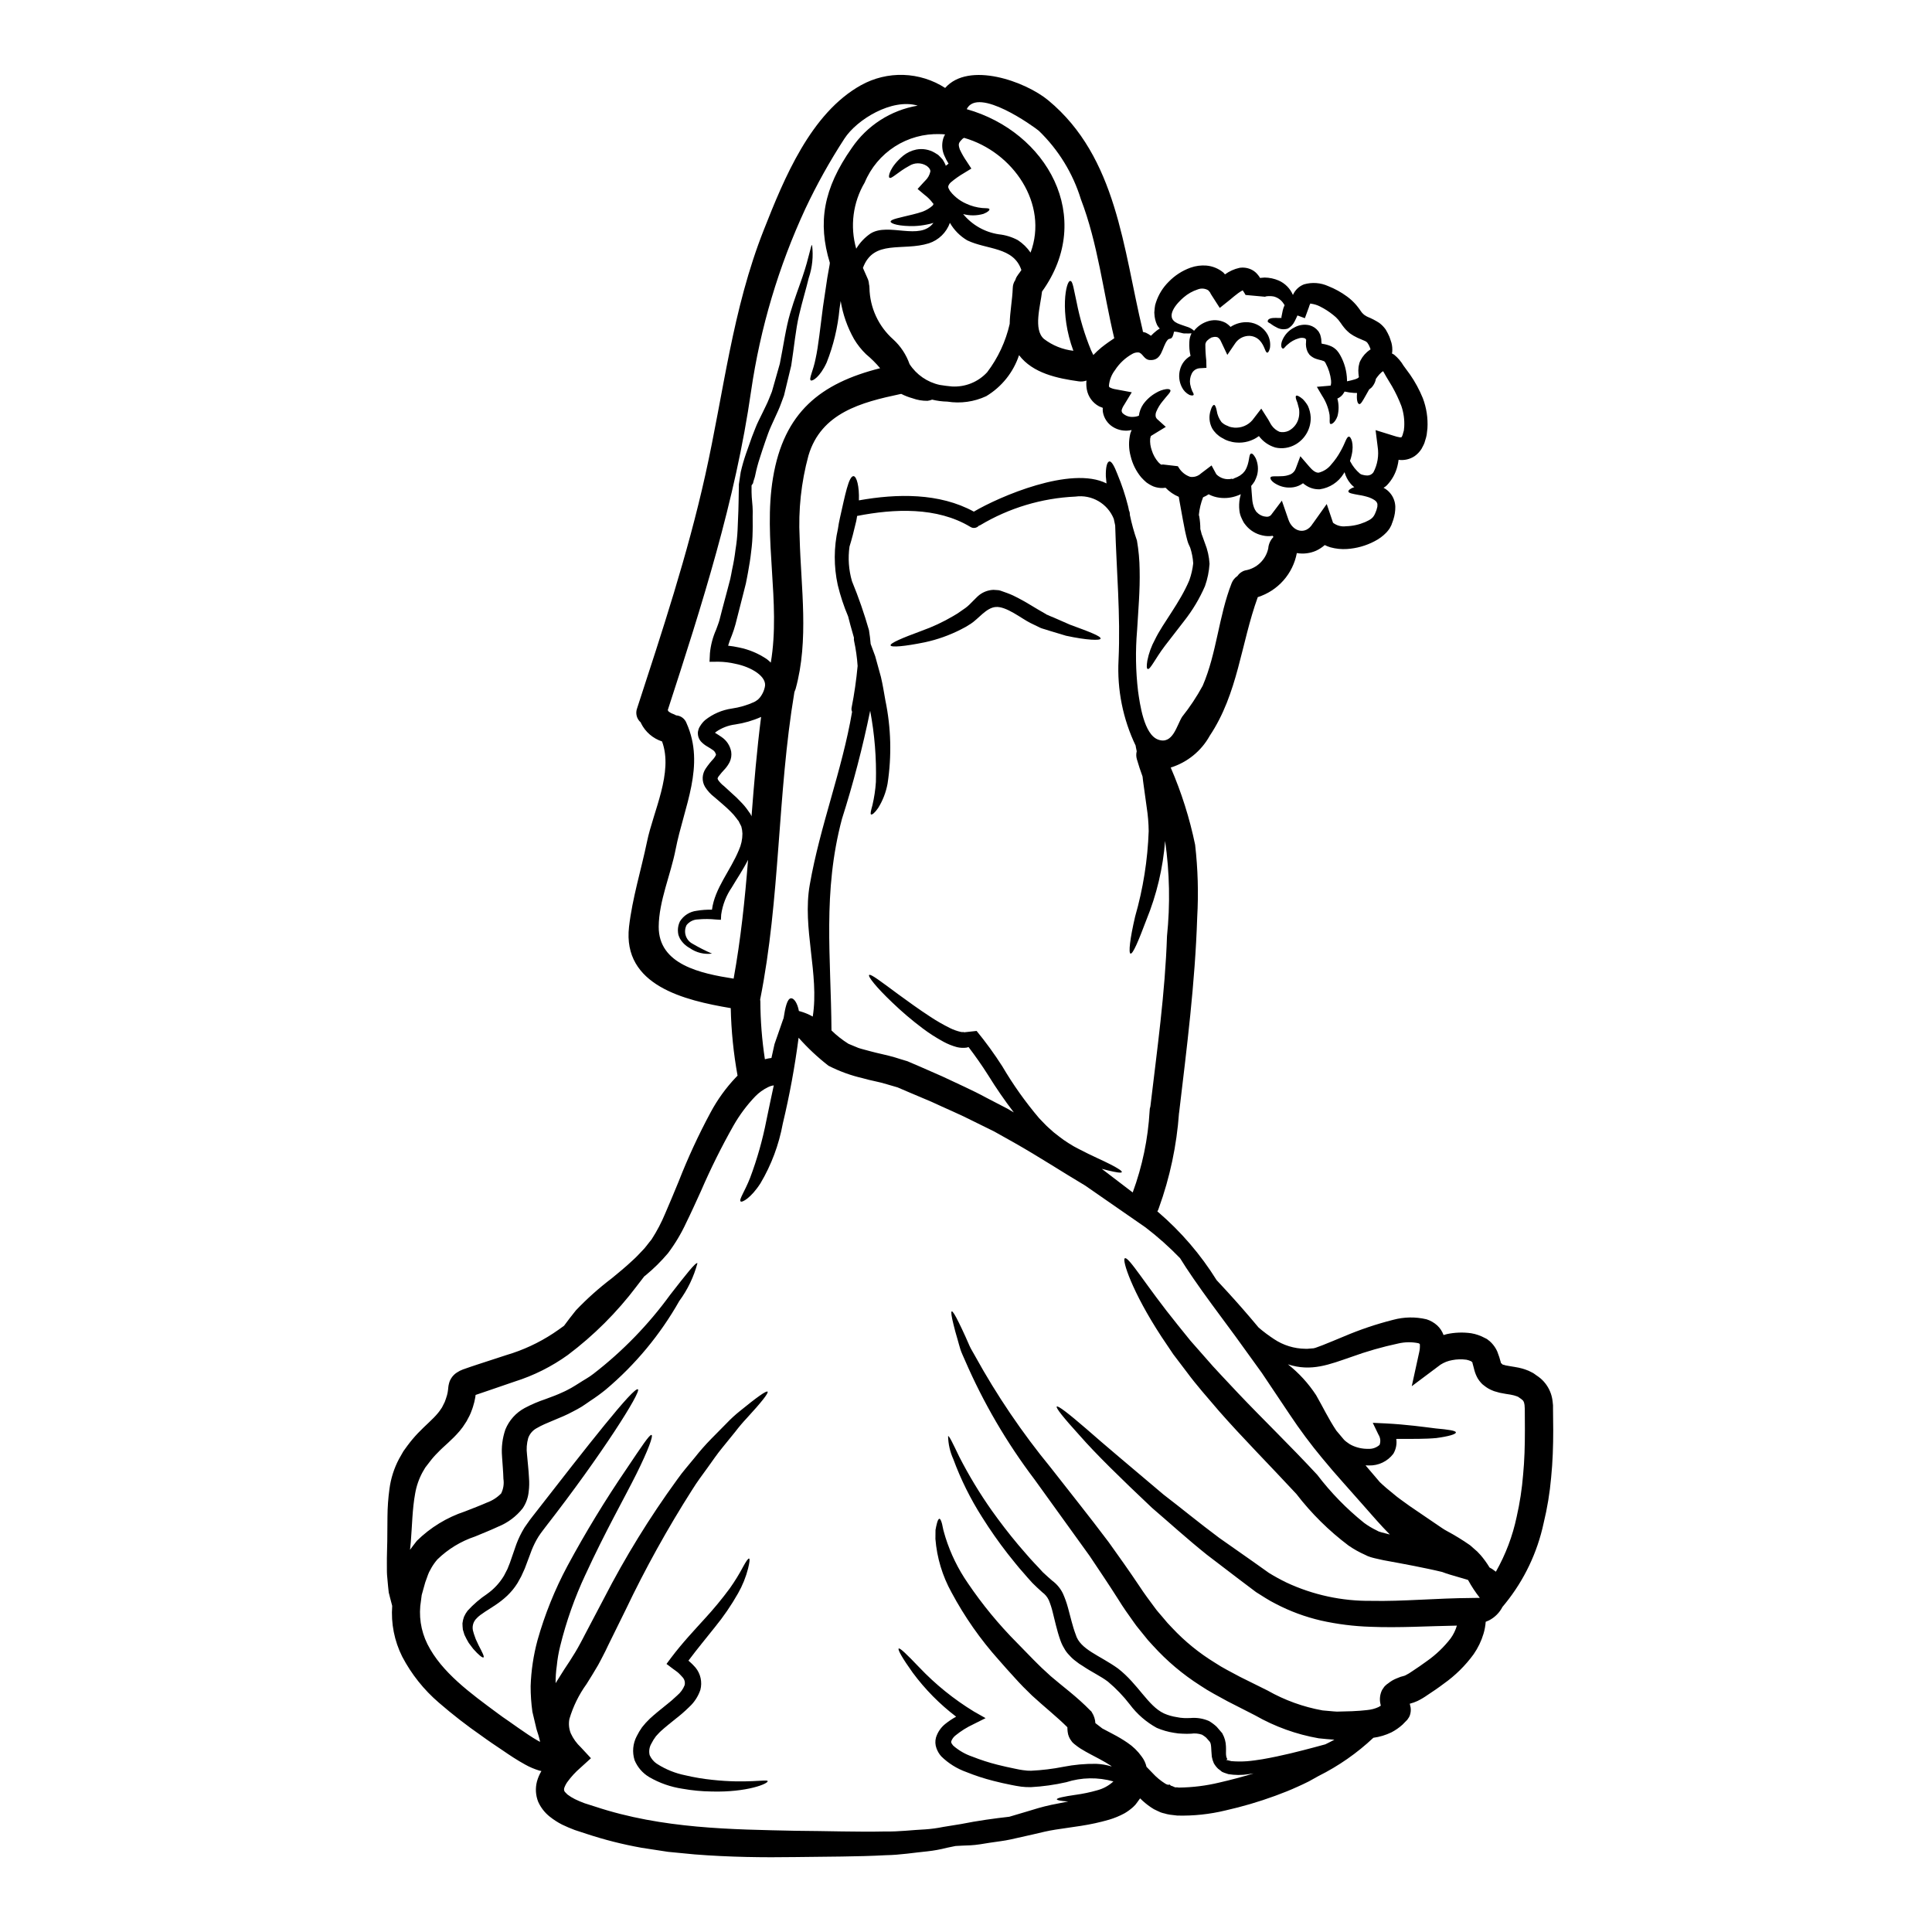 <?xml version="1.0" encoding="UTF-8"?>
<!-- Uploaded to: ICON Repo, www.iconrepo.com, Generator: ICON Repo Mixer Tools -->
<svg fill="#000000" width="800px" height="800px" version="1.1" viewBox="144 144 512 512" xmlns="http://www.w3.org/2000/svg">
 <g>
  <path d="m542.38 505.68v-0.027c0.059 0.031 0.121 0.047 0.188 0.051l0.418 0.133 1.152 0.207 1.414 0.234-0.004 0.004c1.227 0.184 2.426 0.516 3.566 0.996l1.047 0.523 0.262 0.156 0.266 0.18 0.289 0.211-0.004 0.004c0.438 0.281 0.859 0.586 1.258 0.914 1.262 1.074 2.215 2.469 2.758 4.035 0.242 0.695 0.398 1.418 0.473 2.148l0.102 0.969v0.816c0.027 1.938 0.027 3.879 0.055 5.84 0 4.035-0.133 8.355-0.551 12.469-0.355 4.078-1.023 8.125-1.992 12.102-1.668 7.801-5.148 15.098-10.164 21.301l-0.734 0.891v-0.004c-0.789 1.543-2.043 2.801-3.586 3.59-0.316 0.156-0.602 0.262-0.867 0.367-0.074 1.066-0.27 2.125-0.574 3.148-0.578 1.945-1.465 3.781-2.621 5.449-2.195 3.016-4.867 5.648-7.91 7.805-1.414 1.074-2.883 2.07-4.328 3.016h-0.004c-0.836 0.598-1.719 1.121-2.644 1.574l-0.973 0.395-0.68 0.207-0.395 0.129 0.051 0.184c0.078 0.27 0.141 0.539 0.184 0.812 0.098 0.707 0.027 1.426-0.211 2.098l-0.18 0.395v0.023l-0.551 0.816-0.051 0.023-1.152 1.18c-0.891 0.805-1.875 1.488-2.938 2.043-1.512 0.73-3.129 1.219-4.793 1.441-4.324 4.07-9.223 7.484-14.539 10.137-0.84 0.469-1.676 0.941-2.543 1.414-1.152 0.574-1.969 0.969-2.988 1.414-1.938 0.895-3.938 1.676-6 2.438l0.004-0.004c-4.285 1.57-8.668 2.856-13.121 3.856-4.176 1.012-8.465 1.469-12.762 1.359l-1.969-0.234c-0.504-0.078-1.004-0.191-1.492-0.344l-0.344-0.078-0.18-0.051h0.008l-0.316-0.105h-0.023l-0.133-0.051-0.918-0.418h0.004c-0.582-0.242-1.137-0.551-1.652-0.918-1.023-0.691-1.977-1.484-2.852-2.359-0.078 0.09-0.148 0.184-0.211 0.285l-0.703 0.969-0.184 0.234-0.102 0.129-0.027 0.055-0.656 0.656h-0.004c-0.688 0.613-1.434 1.16-2.227 1.625-1.309 0.711-2.688 1.281-4.113 1.703-2.434 0.699-4.91 1.242-7.414 1.625-2.301 0.34-4.531 0.68-6.731 0.996-1.023 0.18-2.07 0.34-2.91 0.551-1.047 0.262-2.094 0.496-3.117 0.73-2.016 0.445-3.984 0.891-5.84 1.312-1.859 0.422-3.824 0.602-5.606 0.891-1.777 0.289-3.488 0.602-5.117 0.68-1.418 0.051-2.699 0.105-3.957 0.184l-2.277 0.469c-1.695 0.438-3.422 0.754-5.16 0.945-3.543 0.344-7.258 0.969-11.02 1.023-7.652 0.418-15.562 0.367-24.008 0.496-8.445 0.129-17.371 0.027-26.672-0.707-2.332-0.207-4.688-0.445-7.047-0.68-2.363-0.367-4.746-0.734-7.152-1.098v-0.004c-4.875-0.875-9.68-2.09-14.383-3.641l-3.195-1.047c-1.098-0.422-2.199-0.867-3.324-1.418h-0.004c-1.176-0.602-2.293-1.32-3.324-2.148-1.297-1.035-2.328-2.363-3.016-3.879-0.691-1.723-0.809-3.621-0.336-5.418 0.27-0.969 0.664-1.895 1.18-2.754-0.195-0.031-0.387-0.074-0.574-0.133-1.305-0.395-2.559-0.93-3.75-1.598-2.148-1.18-4.035-2.438-5.902-3.723-0.945-0.625-1.863-1.254-2.801-1.887l-1.469-1.02-1.391-0.996c-3.906-2.711-7.668-5.633-11.262-8.746-4-3.422-7.305-7.574-9.746-12.234-2.078-4.16-2.996-8.805-2.648-13.441-0.18-0.758-0.395-1.52-0.602-2.301l-0.156-0.629-0.078-0.316-0.051-0.156-0.023-0.078-0.027-0.289-0.156-1.414c-0.078-0.945-0.184-1.941-0.266-2.938-0.078-0.996-0.023-1.938-0.051-2.961-0.027-2.07 0.078-3.957 0.105-6.051 0.027-2.094 0.051-4.297 0.051-6.551v0.004c0.02-2.438 0.191-4.867 0.523-7.281 0.363-2.793 1.223-5.5 2.543-7.992 0.395-0.68 0.789-1.418 1.152-2.019l1.098-1.52v0.004c0.852-1.148 1.77-2.242 2.754-3.277 1.969-2.066 4.035-3.742 5.316-5.34h0.004c0.285-0.34 0.547-0.699 0.785-1.074 0.18-0.227 0.328-0.473 0.445-0.738l0.445-0.891 0.105-0.207 0.129-0.344c0.078-0.262 0.207-0.523 0.262-0.758 0.172-0.477 0.301-0.965 0.395-1.465 0.027-0.234 0.078-0.473 0.105-0.734l0.051-0.523c0.031-0.355 0.09-0.703 0.184-1.047 0.066-0.277 0.156-0.547 0.262-0.812 0.164-0.34 0.355-0.664 0.578-0.973 0.199-0.25 0.414-0.488 0.652-0.703 0.199-0.176 0.406-0.332 0.633-0.473 0.496-0.332 1.031-0.605 1.598-0.812 1.543-0.574 2.723-0.914 4.008-1.363 2.543-0.812 5.035-1.621 7.477-2.438 4.387-1.293 8.562-3.223 12.387-5.734 0.996-0.66 1.965-1.34 2.91-2.043 0.918-1.23 1.941-2.621 3.148-4.09 2.945-3.086 6.137-5.934 9.535-8.512 1.781-1.465 3.641-2.984 5.422-4.66 0.941-0.84 1.727-1.676 2.539-2.543 0.84-0.789 1.676-2.043 2.543-3.066 1.422-2.199 2.641-4.519 3.641-6.941 1.152-2.621 2.305-5.453 3.512-8.355 2.457-6.285 5.289-12.418 8.488-18.363 1.816-3.394 4.082-6.531 6.734-9.324l0.418-0.422h-0.004c-1.07-5.906-1.676-11.887-1.805-17.891-12.234-2.07-28.734-5.977-26.957-21.562 0.895-7.676 3.195-14.984 4.769-22.555 1.648-8.047 7.019-18.336 3.981-26.562-2.418-0.789-4.418-2.516-5.555-4.793l-0.078-0.234c-1.09-0.926-1.477-2.438-0.969-3.773 6.656-20.438 13.359-40.66 18.051-61.746 4.926-22.043 7.152-43.855 15.531-65.047 5.344-13.543 12.395-30.887 25.754-38.324v0.004c3.434-1.91 7.32-2.852 11.246-2.723 3.93 0.129 7.746 1.324 11.047 3.453 6.258-7.125 21.254-1.75 27.348 3.301 18.18 15.062 19.828 39.359 24.988 60.879 0.043 0.156 0.07 0.312 0.078 0.473 0.266 0.078 0.551 0.133 0.816 0.234v0.004c0.461 0.219 0.898 0.48 1.309 0.785 0.48-0.496 1-0.961 1.547-1.387 0.234-0.184 0.5-0.34 0.789-0.523h-0.004c-0.281-0.281-0.52-0.598-0.707-0.945-0.43-0.93-0.672-1.938-0.711-2.961l-0.023-0.367 0.051-0.574 0.051-0.578c0.043-0.527 0.156-1.047 0.344-1.543 0.676-2.047 1.824-3.906 3.356-5.422 1.625-1.68 3.613-2.961 5.812-3.75 1.336-0.473 2.754-0.66 4.168-0.551 1.664 0.141 3.246 0.793 4.531 1.863 0.145 0.148 0.285 0.309 0.414 0.473 1.152-0.84 2.465-1.43 3.856-1.734 1.098-0.172 2.227 0.004 3.219 0.5 0.48 0.242 0.914 0.562 1.289 0.945 0.301 0.316 0.57 0.656 0.809 1.02 0.031 0.074 0.066 0.141 0.102 0.211 0.422-0.051 0.789-0.078 1.18-0.102l0.004-0.004c1.316 0.012 2.617 0.285 3.824 0.812 1.672 0.758 3 2.113 3.719 3.797 0-0.027 0-0.027 0.023-0.027 0.562-1.273 1.609-2.273 2.91-2.773 2.137-0.617 4.422-0.449 6.441 0.473 1.773 0.699 3.449 1.625 4.981 2.754 0.887 0.648 1.695 1.395 2.41 2.227 0.445 0.523 0.578 0.73 0.895 1.152l0.418 0.602 0.266 0.34c0.078 0.133 0.207 0.184 0.316 0.293l0.129 0.156 0.023 0.023 0.656 0.422 0.316 0.156-0.004 0.004c1.086 0.438 2.133 0.98 3.117 1.621 0.652 0.492 1.227 1.082 1.699 1.754 0.363 0.609 0.688 1.238 0.973 1.887l0.23 0.656 0.316 0.969c0.203 0.777 0.273 1.582 0.211 2.387-0.012 0.148-0.039 0.297-0.078 0.441 0.211 0.094 0.414 0.207 0.602 0.34 0.984 0.809 1.816 1.785 2.461 2.883 0.578 0.758 1.152 1.547 1.73 2.363v-0.004c1.352 1.949 2.481 4.043 3.379 6.234 0.98 2.562 1.398 5.309 1.23 8.047l-0.207 1.754-0.055 0.207v0.023l-0.078 0.316v0.043l-0.023 0.078-0.105 0.344-0.207 0.68-0.105 0.367-0.234 0.547c-0.18 0.371-0.367 0.734-0.574 1.102h-0.008c-0.473 0.742-1.09 1.379-1.805 1.887-1.25 0.828-2.758 1.172-4.242 0.969-0.066 0.574-0.172 1.145-0.316 1.703-0.473 1.906-1.438 3.648-2.801 5.059-0.262 0.254-0.555 0.473-0.867 0.652 0.688 0.352 1.293 0.844 1.777 1.441 0.832 1.004 1.301 2.258 1.34 3.562 0.016 1.164-0.164 2.324-0.523 3.434l-0.266 0.758-0.156 0.395-0.051 0.207-0.027 0.051-0.129 0.234-0.027 0.078-0.34 0.629v0.004c-0.246 0.359-0.52 0.699-0.812 1.023-0.922 0.965-2.004 1.762-3.195 2.363-2.258 1.184-4.738 1.879-7.285 2.043-1.473 0.098-2.949-0.055-4.371-0.445-0.523-0.156-1.035-0.355-1.52-0.602-0.688 0.602-1.453 1.105-2.281 1.492-1.605 0.707-3.387 0.926-5.117 0.629-0.508 2.699-1.738 5.211-3.559 7.269-1.824 2.055-4.168 3.582-6.789 4.41-4.481 12.363-5.238 25.539-12.758 36.777l0.004 0.004c-2.238 4.016-5.934 7.016-10.32 8.383 2.852 6.582 5.019 13.441 6.469 20.465 0.734 6.383 0.918 12.816 0.551 19.23-0.551 17.289-2.754 34.555-4.793 51.738 0 0.023-0.027 0.051-0.027 0.102-0.613 8.602-2.41 17.082-5.344 25.191-0.098 0.316-0.23 0.625-0.395 0.918 0.062 0.039 0.125 0.082 0.184 0.133 6.059 5.188 11.289 11.273 15.508 18.047 0.945 0.996 1.914 2.07 2.934 3.172 2.516 2.754 5.293 5.902 8.203 9.402 1.293 1.109 2.66 2.133 4.086 3.066 2.457 1.645 5.344 2.535 8.305 2.566 0.395 0.02 0.789 0.004 1.18-0.051l1.023-0.078c0.367-0.086 0.727-0.199 1.074-0.344l1.281-0.473c1.805-0.73 3.691-1.492 5.606-2.301 4.254-1.816 8.641-3.297 13.125-4.43 2.887-0.777 5.918-0.824 8.828-0.133 1.047 0.332 2.016 0.887 2.828 1.625 0.754 0.703 1.328 1.574 1.68 2.543 0.266-0.078 0.551-0.156 0.84-0.234l-0.004-0.004c2.137-0.461 4.336-0.539 6.5-0.234 1.266 0.215 2.484 0.641 3.613 1.254l0.473 0.234 0.105 0.078 0.051 0.027 0.016 0.004c0.023 0.027 0.152 0.129 0.445 0.367h0.023l0.133 0.105 0.469 0.445c0.66 0.676 1.195 1.465 1.574 2.328 0.387 0.977 0.707 1.973 0.969 2.988 0 0.039 0.008 0.074 0.027 0.105 0.098 0.031 0.184 0.094 0.238 0.184 0.152 0.156 0.262 0.234 0.312 0.234zm3.938 8.512v0.004c-0.094-0.035-0.18-0.082-0.262-0.137-0.566-0.211-1.156-0.367-1.754-0.469l-1.34-0.211-1.543-0.289-0.918-0.262 0.004 0.004c-0.371-0.086-0.73-0.211-1.074-0.371-0.738-0.301-1.426-0.703-2.043-1.203l-0.266-0.207-0.129-0.105-0.078-0.051-0.289-0.289c-0.027 0-0.078-0.078-0.078-0.078-0.344-0.371-0.652-0.777-0.918-1.207-0.371-0.652-0.664-1.348-0.867-2.07-0.316-1.125-0.469-1.914-0.602-2.148l-0.051-0.129c0.008 0.047 0.039 0.086 0.078 0.105 0 0.051 0.262 0.207 0.156 0.078l-0.234-0.184-0.207-0.207v-0.004c-0.406-0.184-0.828-0.324-1.262-0.418-1.262-0.176-2.547-0.141-3.797 0.105-1.102 0.191-2.148 0.602-3.09 1.203l-7.625 5.711 1.992-9.094v0.004c0.148-0.652 0.199-1.324 0.156-1.988-0.105-0.184 0.129-0.078-0.367-0.316h0.004c-1.785-0.367-3.625-0.34-5.398 0.078-4.199 0.895-8.332 2.078-12.367 3.543-5.812 1.992-10.629 4.008-16.844 1.969h0.004c2.918 2.301 5.441 5.062 7.477 8.176 1.836 3.195 3.223 6.18 5.344 9.375 0.629 0.758 1.281 1.496 1.914 2.277 0.078 0.078 0.156 0.184 0.234 0.266h0.004c0.266 0.25 0.555 0.48 0.859 0.68 0.312 0.246 0.645 0.457 0.996 0.629 1.391 0.691 2.93 1.031 4.481 0.996 1.098 0.062 2.172-0.316 2.988-1.051 0.332-0.895 0.223-1.891-0.289-2.695l-1.52-3.148 3.379 0.156c5.633 0.289 10.191 0.945 13.363 1.336 3.297 0.293 5.262 0.578 5.289 1.051 0.027 0.473-1.887 1.047-5.188 1.492-2.801 0.266-6.496 0.234-10.609 0.234 0.199 1.363-0.078 2.754-0.785 3.938-1.531 2.016-3.941 3.168-6.473 3.094-0.289 0-0.574-0.027-0.891-0.027 1.281 1.52 2.543 2.988 3.797 4.453 1.125 1.074 2.332 2.098 3.59 3.094 1.203 1.074 2.828 2.121 4.328 3.246 1.547 1.047 3.148 2.121 4.766 3.246 0.84 0.578 1.676 1.152 2.543 1.73l1.312 0.891h0.004c0.387 0.266 0.789 0.508 1.203 0.73 2.125 1.137 4.184 2.398 6.156 3.777l1.281 1.125 0.629 0.551c0.445 0.445 0.547 0.602 0.84 0.891h0.004c0.875 1.016 1.664 2.102 2.359 3.246 0.027 0.027 0.055 0.078 0.078 0.105 0.207 0.129 0.445 0.234 0.656 0.367 0.34 0.234 0.68 0.473 0.996 0.73 2.578-4.539 4.438-9.453 5.512-14.562 0.832-3.664 1.402-7.387 1.703-11.133 0.367-3.82 0.473-7.621 0.473-11.809 0-1.887-0.027-3.769-0.027-5.633-0.027-1.727-0.316-1.969-0.496-2.25v-0.004c-0.305-0.281-0.641-0.535-0.996-0.758l-0.266-0.207zm-42.184-270.34c-0.051 0-0.051-0.156-0.129-0.867v0.004c-0.055-0.559-0.047-1.121 0.023-1.68 0.031-0.254 0.082-0.512 0.156-0.758l0.055-0.289c0.047-0.148 0.098-0.297 0.16-0.441l0.051-0.105 0.102-0.207v-0.004c0.582-1.129 1.438-2.094 2.492-2.801 0.078-0.051 0.102-0.078 0.18-0.129-0.023-0.055-0.023-0.078-0.051-0.105l-0.129-0.367-0.289-0.656-0.395-0.625c-0.133-0.105-0.234-0.266-0.367-0.316-0.266-0.184-0.996-0.422-2.254-0.996l-1.047-0.551-0.652-0.418-0.156-0.105-0.316-0.234-0.105-0.102-0.418-0.371v-0.004c-0.281-0.258-0.547-0.539-0.785-0.84l-0.551-0.703-0.34-0.5-0.707-0.941c-0.406-0.48-0.863-0.91-1.363-1.285-1.086-0.879-2.262-1.633-3.512-2.254-0.754-0.383-1.57-0.629-2.406-0.73-0.027 0.023 0-0.184-0.133 0h-0.004c-0.164 0.285-0.289 0.594-0.363 0.918l-1.074 2.934-1.969-0.73c-0.207 0.445-0.445 0.996-0.758 1.598l-0.004-0.004c-0.367 0.77-0.961 1.41-1.699 1.836l-0.184 0.078c-0.988 0.293-2.051 0.16-2.934-0.371-0.43-0.207-0.844-0.453-1.234-0.73-0.395-0.395-1.102-0.523-1.074-0.84 0.027-0.316 0.156-0.758 1.363-0.891 0.531-0.039 1.066-0.039 1.598 0 0.246 0.004 0.488-0.004 0.734-0.027-0.129-0.18-0.023-0.18 0-0.523 0.105-0.445 0.184-0.918 0.293-1.441h-0.004c0.113-0.484 0.281-0.961 0.496-1.41-0.105-0.133-0.156-0.266-0.262-0.395h0.004c-0.602-0.957-1.555-1.645-2.652-1.914-0.656-0.113-1.328-0.121-1.988-0.027l-0.289 0.105-5.16-0.473c-0.23-0.422-0.484-0.836-0.758-1.23-0.422 0.223-0.824 0.477-1.207 0.758-0.68 0.5-1.441 1.125-2.25 1.812l-2.621 2.094-2.172-3.383c-0.16-0.242-0.301-0.496-0.422-0.758-0.156-0.18-0.289-0.367-0.445-0.523-0.844-0.52-1.883-0.605-2.805-0.234-1.375 0.449-2.652 1.168-3.746 2.121-1.699 1.445-5.188 5.188-1.648 6.84 0.812 0.367 1.699 0.625 2.438 0.891 0.738 0.203 1.422 0.578 1.992 1.098 0.852-1.082 1.984-1.906 3.273-2.383 1.625-0.633 3.445-0.547 5.004 0.238 0.516 0.301 0.984 0.68 1.387 1.125 1.398-0.922 3.059-1.352 4.723-1.234 2.129 0.16 4.031 1.371 5.082 3.227 0.613 1.105 0.836 2.391 0.633 3.641-0.234 0.84-0.473 1.203-0.707 1.18-0.574 0-0.625-1.805-2.066-3.297h-0.004c-0.809-0.805-1.93-1.219-3.066-1.133-1.406 0.113-2.676 0.883-3.43 2.07l-2.016 2.961-1.703-3.613h-0.004c-0.172-0.43-0.473-0.797-0.863-1.047-0.441-0.16-0.922-0.16-1.363 0-0.078 0.023-0.102-0.027-0.262 0.051l-0.551 0.34-0.184 0.105c-0.023 0.027-0.078 0.105-0.078 0.105l-0.289 0.234v0.004c-0.289 0.266-0.473 0.629-0.523 1.02-0.004 1.418 0.074 2.832 0.238 4.242l0.051 1.992-1.777 0.105c-0.941 0.059-1.77 0.633-2.152 1.492-0.402 0.848-0.539 1.797-0.391 2.723 0.117 0.652 0.309 1.285 0.574 1.891 0.293 0.496 0.449 0.84 0.316 0.992-0.133 0.152-0.496 0.184-1.074-0.023h-0.004c-0.879-0.453-1.59-1.18-2.016-2.07-0.719-1.418-0.895-3.051-0.496-4.586 0.387-1.566 1.402-2.898 2.805-3.691-0.289-1.227-0.398-2.492-0.316-3.75 0.023-0.773 0.219-1.535 0.574-2.227-0.539 0.039-1.078 0.051-1.621 0.027-0.758 0.105-1.703-0.473-3.016-0.473-0.523 2.621-1.125 1.441-1.727 2.227-1.52 1.863-1.363 5.555-4.723 5.289-1.574-0.102-1.863-1.938-3.039-2.016v0.004c-0.531-0.02-1.055 0.105-1.52 0.367-1.879 1.035-3.473 2.523-4.637 4.328-0.91 1.184-1.465 2.602-1.598 4.09 0.051 0.312-0.051 0.23 0.18 0.469 0.508 0.27 1.059 0.445 1.625 0.523l4.242 0.789-2.016 3.324h0.004c-0.301 0.422-0.523 0.891-0.66 1.387-0.047 0.309 0.051 0.617 0.266 0.84 0.73 0.68 1.707 1.027 2.699 0.969 0.547-0.008 1.086-0.113 1.594-0.316 0.133-1.078 0.523-2.109 1.133-3.012 0.902-1.262 2.074-2.309 3.43-3.062 0.816-0.496 1.723-0.828 2.668-0.969 0.656-0.078 0.996 0.051 1.129 0.289 0.156 0.5-0.789 1.281-2.019 2.859l0.004-0.004c-0.719 0.848-1.305 1.801-1.73 2.828-0.184 0.422-0.238 0.883-0.156 1.336 0.098 0.312 0.293 0.586 0.551 0.785l2.121 1.914-3.641 2.223c-0.473 0.289-0.293 0.156-0.5 0.895-0.078 1.047 0.066 2.102 0.422 3.09 0.359 1.168 0.957 2.246 1.754 3.168 0.18 0.184 0.34 0.289 0.496 0.473 0.125 0.055 0.25 0.117 0.367 0.184 0.055-0.078 0.105 0.102 0.078 0 0.027 0 0.055-0.055 0.078-0.055 0.031-0.016 0.07-0.027 0.105-0.023l4.035 0.469 0.234 0.371h0.004c0.684 1.141 1.75 2.004 3.012 2.438 1.047 0.164 2.109-0.168 2.879-0.895l2.801-2.121 1.281 2.363 0.004-0.004c1.082 1.086 2.652 1.523 4.141 1.156l0.207 0.129c0-0.023 0.055-0.078 0.055-0.078l0.18-0.102 0.758-0.316h0.004c0.188-0.062 0.363-0.152 0.523-0.266 0.133-0.078 0.266-0.129 0.395-0.207l0.758-0.602c0.156-0.234 0.422-0.445 0.578-0.707 1.309-2.121 0.891-4.371 1.598-4.504 0.312-0.078 0.703 0.289 1.203 1.203h0.004c0.648 1.43 0.781 3.043 0.367 4.559-0.168 0.551-0.387 1.086-0.656 1.598-0.27 0.422-0.566 0.824-0.891 1.203 0.078 0.918 0.129 2.094 0.266 3.484h-0.004c0.055 0.762 0.215 1.512 0.473 2.227 0.152 0.316 0.289 0.73 0.445 0.84 0.062 0.09 0.117 0.188 0.16 0.289 0.188 0.195 0.387 0.379 0.602 0.551 0.566 0.441 1.25 0.707 1.965 0.758 0.488 0.09 0.988-0.066 1.336-0.422l2.883-3.82 1.73 5.004c1.098 3.219 4.559 4.215 6.441 1.098l0.105-0.129 3.613-5.082 1.676 4.977 0.004-0.004c0.977 0.754 2.211 1.082 3.434 0.918 1.738-0.043 3.453-0.418 5.051-1.098 1.574-0.707 2.176-1.125 2.699-2.387h0.004c0.25-0.543 0.434-1.113 0.551-1.699 0-0.395 0.078-0.734-0.078-0.973-0.156-0.574-1.18-1.152-2.121-1.492h-0.004c-0.902-0.297-1.832-0.516-2.777-0.652-1.598-0.293-2.644-0.473-2.695-0.895-0.055-0.316 0.445-0.789 1.574-1.18-0.082-0.047-0.16-0.102-0.238-0.156-0.285-0.238-0.551-0.5-0.785-0.789-0.734-0.879-1.273-1.906-1.574-3.012-0.078 0.156-0.168 0.305-0.266 0.445-1.383 2.215-3.672 3.711-6.258 4.086-1.395 0.074-2.773-0.332-3.902-1.152-0.203-0.133-0.398-0.281-0.574-0.445-0.723 0.531-1.555 0.891-2.438 1.047-1.277 0.219-2.594 0.082-3.801-0.395-2.019-0.84-2.516-1.781-2.387-2.176 0.156-0.473 1.441-0.234 2.856-0.34 0.828 0 1.648-0.16 2.414-0.473 0.68-0.309 1.203-0.887 1.441-1.598l1.203-3.223 2.41 2.801c0.867 1.023 1.754 1.652 2.492 1.547 1.32-0.344 2.492-1.117 3.324-2.199 0.941-1.066 1.758-2.234 2.438-3.484 1.254-2.176 1.52-3.746 2.172-3.852 0.551-0.102 1.469 1.863 0.758 4.898v0.004c-0.113 0.523-0.262 1.039-0.441 1.547 0.027 0.078 0.078 0.102 0.105 0.18 0.629 1.211 1.492 2.289 2.539 3.172 0.129 0.094 0.27 0.172 0.422 0.23 0.098 0.016 0.195 0.039 0.285 0.082 0.41 0.117 0.832 0.18 1.258 0.184 0.637-0.004 1.23-0.316 1.598-0.84 1.098-2.078 1.492-4.461 1.129-6.785l-0.551-4.402 4.559 1.418 1.02 0.312 0.867 0.184h-0.004c0.141 0.012 0.285 0.004 0.422-0.027 0.137-0.199 0.242-0.422 0.312-0.652l0.184-0.68 0.105-0.344 0.023-0.078 0.105-1.047c0.098-1.855-0.16-3.715-0.758-5.477-0.68-1.777-1.496-3.504-2.438-5.16-0.551-0.891-1.074-1.777-1.574-2.617-0.344-0.629-0.68-1.18-0.816-1.445h0.004c-0.125 0.055-0.242 0.121-0.348 0.203-0.207 0.207-0.418 0.395-0.625 0.602-0.336 0.383-0.652 0.785-0.945 1.203-0.121 0.684-0.398 1.328-0.812 1.887-0.176 0.277-0.406 0.52-0.68 0.707l-0.289 0.207c-0.344 0.602-0.656 1.18-0.918 1.625-0.789 1.387-1.312 2.383-1.73 2.277-0.422-0.102-0.758-0.996-0.574-2.938-0.289-0.023-0.523-0.023-0.789-0.023l0.004 0.008c-0.848-0.055-1.688-0.176-2.516-0.367-0.156 0.281-0.332 0.551-0.523 0.809-0.371 0.457-0.848 0.816-1.391 1.047 0.418 1.527 0.43 3.137 0.027 4.668-0.629 1.754-1.648 2.25-1.887 2.043-0.344-0.234-0.078-1.102-0.207-2.363-0.293-1.828-0.973-3.57-1.992-5.117l-1.379-2.34 3.297-0.289c0.5-0.027 0.5-0.156 0.395-0.129v0.004c0.098-0.402 0.125-0.82 0.078-1.234-0.176-1.594-0.656-3.141-1.414-4.559-0.105-0.156 0-0.133-0.316-0.473-0.105-0.078 0-0.027-0.129-0.105-0.449-0.18-0.914-0.32-1.387-0.414l-0.629-0.184-0.004-0.004c-0.328-0.094-0.645-0.234-0.938-0.418-0.395-0.234-0.316-0.234-0.5-0.344-0.078-0.078-0.418-0.367-0.418-0.367l-0.156-0.234-0.293-0.445v0.004c-0.414-0.863-0.57-1.832-0.445-2.781v-0.445c0.055 0.078 0.078 0.105 0.105 0.105l-0.078-0.156-0.105-0.129c-0.027-0.094-0.082-0.176-0.156-0.234-0.543-0.199-1.133-0.211-1.68-0.027-1.121 0.312-2.152 0.887-3.008 1.676-0.602 0.445-0.891 1.102-1.203 1.047-0.316-0.055-0.68-0.574-0.289-1.887 0.578-1.625 1.773-2.961 3.324-3.719 1.211-0.684 2.629-0.887 3.984-0.574 0.926 0.242 1.746 0.785 2.328 1.543l0.105 0.133h0.004c0.066 0.109 0.129 0.223 0.18 0.34l0.129 0.234c0.027 0.078 0.055 0.105 0.105 0.234l0.129 0.473 0.105 0.473 0.051 0.312 0.027 0.551c0.027 0.266 0.027 0.422 0.051 0.551l0.266 0.078h0.004c0.812 0.117 1.609 0.348 2.359 0.684 0.551 0.27 1.051 0.645 1.465 1.098 0.324 0.371 0.602 0.777 0.84 1.207 1.133 2.019 1.754 4.285 1.809 6.602v0.34c1.363-0.293 3.059-0.66 3.164-1.184zm-112.72-45.895c-0.012 0.012-0.023 0.031-0.023 0.055v0.023l-0.156-0.156v-0.004c-0.629-0.871-1.391-1.641-2.258-2.277l-1.805-1.52 1.598-1.754 0.445-0.469c0.676-0.645 1.141-1.477 1.336-2.387 0.051-0.418-0.234-1.023-1.074-1.574-1.391-0.836-3.133-0.816-4.504 0.051-3.039 1.625-4.742 3.59-5.266 3.148-0.418-0.289 0.156-2.883 3.59-5.789h-0.004c1.031-0.832 2.246-1.41 3.543-1.676 1.684-0.32 3.426-0.012 4.898 0.863l0.422 0.266 0.207 0.129 0.105 0.051 0.23 0.184 0.055 0.051 0.051 0.051c0.344 0.344 0.68 0.684 0.996 1.051l0.004 0.004c0.297 0.457 0.562 0.941 0.785 1.441-0.004 0.078 0.004 0.156 0.023 0.234 0.266-0.184 0.5-0.395 0.758-0.578h0.004c-0.434-0.691-0.809-1.418-1.129-2.172-0.562-1.277-0.699-2.703-0.391-4.062 0.117-0.535 0.32-1.047 0.602-1.52-0.453-0.051-0.906-0.078-1.363-0.078-4.231-0.145-8.406 1.004-11.969 3.293-3.559 2.289-6.34 5.609-7.965 9.52-3.133 5.289-3.949 11.637-2.254 17.551 0.957-1.594 2.242-2.957 3.773-4.008 4.769-3.016 13.098 1.988 16.688-2.828v-0.004c-0.586 0.188-1.18 0.336-1.785 0.445-1.074 0.223-2.168 0.355-3.269 0.395-3.984 0.102-6.297-0.629-6.297-1.18 0.027-0.625 2.363-1.02 5.867-1.887 0.934-0.219 1.852-0.492 2.758-0.809 0.91-0.363 1.75-0.875 2.484-1.52 0.133-0.129 0.223-0.293 0.266-0.473 0.023-0.004 0.051-0.055 0.023-0.082zm142.66 369.52 2.098-0.027c-1.148-1.457-2.176-3.008-3.066-4.637-0.027-0.051-0.078-0.078-0.105-0.129-1.574-0.473-3.148-0.918-4.816-1.414-0.578-0.156-1.281-0.422-1.992-0.68-2.363-0.578-4.844-1.074-7.438-1.598-2.594-0.523-5.344-0.996-8.121-1.52-0.734-0.156-1.496-0.344-2.227-0.5-0.367-0.078-1.023-0.262-1.34-0.367l-0.262-0.105-0.316-0.102-0.156-0.078-0.551-0.266c-1.539-0.68-3.012-1.504-4.398-2.461-5.207-3.914-9.859-8.516-13.832-13.68-7.086-7.648-14.383-14.984-20.512-21.98-3.016-3.543-5.977-6.859-8.461-10.234-1.254-1.648-2.488-3.246-3.641-4.793-1.102-1.621-2.148-3.168-3.117-4.637-7.91-12.074-10.477-20.352-9.746-20.797 1.023-0.629 5.477 7.086 14.039 17.656 1.074 1.336 2.203 2.754 3.383 4.188 1.254 1.418 2.543 2.883 3.879 4.406 2.621 3.09 5.684 6.18 8.777 9.531 6.336 6.691 13.543 13.621 20.957 21.613l-0.004 0.004c3.602 4.719 7.762 8.984 12.391 12.703 1.027 0.758 2.121 1.418 3.273 1.969l0.395 0.207 0.102 0.055 0.184 0.078c0.367 0.129 0.422 0.129 0.758 0.23 0.629 0.156 1.281 0.316 1.941 0.5l0.004 0.004c0.062 0.008 0.125 0.023 0.18 0.051-0.652-0.68-1.312-1.336-1.914-1.992l-1.387-1.52-1.258-1.414c-0.84-0.945-1.676-1.887-2.539-2.883-1.73-1.941-3.488-3.957-5.293-5.977-1.805-2.019-3.641-4.137-5.512-6.414v0.004c-3.09-3.719-5.981-7.602-8.656-11.629-2.566-3.824-5.027-7.5-7.383-11.02-4.871-6.812-9.328-12.914-13.207-18.105-3.691-5.031-6.574-9.223-8.457-12.289l-0.004-0.004c-2.84-2.941-5.898-5.664-9.145-8.148-4.898-3.379-10.234-7.086-15.98-11.078-5.977-3.543-12.203-7.625-18.895-11.414-1.73-0.969-3.488-1.938-5.238-2.934-1.781-0.867-3.566-1.754-5.371-2.648-3.562-1.832-7.477-3.457-11.289-5.238-1.969-0.84-3.938-1.676-5.949-2.516l-2.988-1.281-2.883-0.84c-2.172-0.68-3.938-0.891-6.297-1.574l0.004-0.004c-3.176-0.723-6.246-1.84-9.145-3.324-2.859-2.223-5.508-4.703-7.91-7.418-0.996 7.66-2.394 15.258-4.191 22.766-1.02 5.574-3.016 10.922-5.906 15.797-2.488 3.879-4.898 5.188-5.266 4.82-0.523-0.445 1.102-2.644 2.516-6.262 1.867-4.969 3.312-10.086 4.328-15.297 0.68-3.246 1.312-6.363 1.941-9.195-0.527 0.074-1.043 0.234-1.52 0.473-1.258 0.609-2.402 1.434-3.379 2.434-2.231 2.332-4.168 4.926-5.766 7.727-3.195 5.648-6.082 11.465-8.656 17.422-1.312 2.859-2.57 5.684-3.906 8.383-1.312 2.836-2.918 5.523-4.793 8.02-1.809 2.144-3.805 4.121-5.973 5.902l-0.316 0.234c-0.656 0.867-1.312 1.703-2.043 2.644l0.004 0.004c-5.203 6.891-11.34 13.02-18.238 18.207-4.293 3.082-9.047 5.461-14.09 7.047-2.414 0.84-4.848 1.676-7.336 2.516-1.02 0.344-2.121 0.707-3.012 1.023-0.016 0.207-0.039 0.418-0.078 0.625-0.141 0.836-0.34 1.656-0.602 2.465-0.105 0.418-0.266 0.758-0.395 1.125l-0.207 0.551-0.184 0.418-0.051 0.105-0.105 0.234-0.473 0.891h-0.004c-0.156 0.352-0.348 0.688-0.574 0.996-0.457 0.758-0.977 1.477-1.547 2.148-2.121 2.488-4.215 4.035-5.762 5.684-0.797 0.781-1.535 1.621-2.203 2.516l-1.152 1.492c-0.289 0.449-0.445 0.816-0.707 1.207-0.965 1.766-1.629 3.676-1.969 5.656-0.758 4.086-0.816 8.699-1.152 12.836-0.055 0.707-0.133 1.418-0.211 2.098 0.578-0.816 1.207-1.598 1.812-2.387h-0.004c3.59-3.531 7.945-6.195 12.73-7.781 2.07-0.812 4.09-1.574 5.867-2.363v0.004c1.414-0.516 2.691-1.336 3.746-2.41 0.594-1.199 0.805-2.551 0.602-3.875-0.051-1.859-0.234-3.879-0.367-5.902l0.004-0.004c-0.211-2.43 0.094-4.875 0.887-7.18 0.992-2.43 2.805-4.441 5.117-5.684 1.77-0.938 3.613-1.727 5.512-2.359 1.652-0.602 3.273-1.203 4.641-1.863 0.652-0.262 1.414-0.703 2.172-1.098 0.68-0.367 1.363-0.84 2.016-1.23 1.312-0.867 2.699-1.574 3.879-2.516 7.734-5.977 14.578-13.027 20.328-20.934 4.328-5.555 6.785-8.695 7.231-8.383-0.965 3.617-2.602 7.023-4.82 10.035-5.059 8.934-11.664 16.891-19.516 23.5-1.32 1.066-2.691 2.062-4.113 2.984-0.73 0.5-1.414 0.996-2.199 1.496-0.73 0.418-1.441 0.863-2.363 1.309-3.324 1.812-7.047 2.883-9.59 4.406v-0.004c-1.047 0.562-1.848 1.496-2.25 2.617-0.398 1.422-0.508 2.91-0.316 4.375 0.156 1.938 0.418 3.938 0.523 6.156 0.102 1.223 0.078 2.449-0.078 3.664-0.148 1.574-0.691 3.09-1.574 4.402-1.707 2.172-3.957 3.859-6.523 4.891-2.121 0.996-4.164 1.781-6.156 2.621-3.723 1.246-7.117 3.316-9.934 6.051-0.594 0.68-1.121 1.418-1.574 2.199l-0.652 1.207v0.004c-0.195 0.445-0.371 0.898-0.523 1.359l-0.473 1.309-0.473 1.676-0.473 1.703-0.18 1.414c-0.68 3.941-0.082 8 1.699 11.578 3.746 7.477 11.414 13.02 18.602 18.336l1.363 0.996 1.336 0.918c0.918 0.652 1.836 1.312 2.754 1.938 1.805 1.258 3.59 2.492 5.266 3.434 0.18 0.105 0.367 0.184 0.547 0.289-0.129-0.574-0.262-1.148-0.445-1.75l-0.445-1.391-0.129-0.473-0.051-0.207-0.078-0.367-0.184-0.758c-0.234-0.996-0.473-2.019-0.707-2.988l-0.004-0.004c-0.32-2.262-0.48-4.547-0.473-6.836 0.137-4.098 0.746-8.168 1.812-12.129 1.93-6.856 4.602-13.477 7.961-19.754 4.777-8.859 10.016-17.465 15.695-25.777 3.938-5.867 6.078-9.117 6.574-8.906 0.496 0.207-0.863 4.008-4.035 10.375-3.172 6.367-8.266 15.297-13.465 26.617h-0.004c-2.848 6.066-5.09 12.402-6.691 18.91-0.438 1.73-0.742 3.492-0.914 5.269-0.223 1.523-0.328 3.066-0.316 4.609 0.758-1.23 1.52-2.387 2.227-3.543 1.047-1.574 2.121-3.195 2.961-4.613 0.445-0.68 0.891-1.574 1.34-2.363 0.449-0.789 0.84-1.598 1.254-2.383 1.703-3.25 3.383-6.418 5.004-9.508 5.648-10.988 12.141-21.527 19.41-31.516 1.492-2.148 3.195-4.008 4.664-5.84 1.375-1.746 2.844-3.418 4.402-5.004 1.465-1.496 2.828-2.859 4.059-4.113 1.105-1.16 2.289-2.25 3.543-3.25 4.43-3.613 6.996-5.449 7.309-5.117 0.316 0.332-1.625 2.801-5.512 7.019-1.074 1.141-2.086 2.34-3.039 3.59-1.074 1.34-2.25 2.801-3.512 4.328-1.258 1.527-2.488 3.324-3.82 5.188-1.336 1.863-2.805 3.769-4.141 5.949v-0.004c-6.5 10.207-12.371 20.801-17.578 31.723-1.547 3.117-3.117 6.297-4.723 9.59-0.395 0.867-0.812 1.703-1.254 2.543-0.445 0.84-0.812 1.621-1.336 2.539-1.051 1.836-2.047 3.383-3.066 5.031v-0.004c-2.023 2.805-3.555 5.934-4.535 9.25-0.25 1.281-0.121 2.609 0.371 3.82 0.641 1.395 1.547 2.648 2.668 3.695l2.672 2.883-2.801 2.543c-1.309 1.125-2.477 2.398-3.484 3.797-0.344 0.492-0.617 1.031-0.809 1.598-0.066 0.234-0.055 0.48 0.023 0.707 0.027 0.184 0.422 0.551 0.84 0.969h-0.004c0.625 0.473 1.289 0.883 1.992 1.23 0.789 0.395 1.625 0.734 2.516 1.074l2.883 0.918c17.812 5.902 36.309 6.027 52.996 6.391 8.355 0.051 16.453 0.344 23.762 0.184 3.719 0.078 7.176-0.395 10.555-0.551l-0.004 0.004c1.648-0.109 3.285-0.328 4.902-0.66 1.598-0.262 3.148-0.496 4.688-0.758 4.453-0.891 8.828-1.492 12.809-1.938 1.52-0.445 3.066-0.918 4.691-1.391 0.969-0.289 1.969-0.602 2.961-0.891 1.23-0.367 2.305-0.602 3.457-0.867 1.441-0.289 2.988-0.574 4.508-0.891-1.969-0.129-3.012-0.34-3.012-0.574-0.055-0.344 1.805-0.734 5.031-1.207l-0.004 0.004c1.902-0.262 3.785-0.656 5.633-1.184 1.613-0.418 3.102-1.227 4.328-2.359-4.094-1.16-8.441-1.09-12.496 0.207-3.082 0.703-6.223 1.141-9.379 1.312-0.445 0-0.941 0-1.363-0.027l-1.18-0.102c-1.102-0.133-1.703-0.293-2.566-0.445-1.625-0.316-3.25-0.684-4.871-1.102-2.426-0.617-4.809-1.395-7.129-2.332-2.496-0.891-4.766-2.312-6.652-4.168-0.555-0.629-0.98-1.355-1.262-2.144-0.328-0.898-0.375-1.879-0.129-2.805 0.445-1.449 1.324-2.731 2.516-3.668 0.887-0.707 1.836-1.34 2.832-1.883-4.367-3.324-8.238-7.25-11.504-11.66-2.723-3.797-4.035-6.129-3.719-6.391 0.316-0.266 2.25 1.625 5.449 4.981v-0.004c4.293 4.527 9.164 8.461 14.488 11.711l3.09 1.75-3.246 1.625-0.004 0.004c-1.691 0.785-3.277 1.781-4.723 2.957-0.512 0.402-0.902 0.938-1.125 1.547-0.078 0.289 0.023 0.551 0.523 1.152v0.004c1.496 1.301 3.234 2.301 5.117 2.93 2.144 0.848 4.34 1.559 6.574 2.121 1.547 0.395 3.094 0.734 4.637 1.047 0.707 0.156 1.648 0.344 2.148 0.395l1.18 0.133 0.973 0.023c2.887-0.137 5.758-0.484 8.594-1.047 2.852-0.559 5.754-0.824 8.656-0.785 1.398 0.055 2.781 0.293 4.113 0.707-0.066-0.051-0.129-0.113-0.184-0.184-0.891-0.602-1.941-1.203-3.012-1.777-1.574-0.867-3.066-1.547-5.086-2.801l-0.758-0.523-0.547-0.422-0.266-0.207-0.129-0.105-0.344-0.316-0.078-0.078-0.262-0.34 0.004-0.004c-0.551-0.691-0.898-1.527-0.996-2.406-0.055-0.41-0.082-0.82-0.078-1.234-2.777-2.777-6.106-5.394-9.379-8.41-0.789-0.758-1.574-1.543-2.332-2.301-0.918-0.918-1.52-1.625-2.277-2.438-1.441-1.574-2.859-3.148-4.191-4.691h-0.004c-4.871-5.441-9.074-11.449-12.52-17.891-2.418-4.363-3.875-9.195-4.269-14.168 0-0.918 0-1.703 0.023-2.387 0.105-0.652 0.234-1.18 0.344-1.621 0.207-0.867 0.445-1.312 0.68-1.34 0.234-0.027 0.473 0.473 0.707 1.34 0.102 0.445 0.207 0.996 0.34 1.598 0.129 0.602 0.395 1.281 0.578 2.016 1.355 4.297 3.344 8.367 5.906 12.074 3.863 5.711 8.258 11.043 13.125 15.93 1.387 1.441 2.801 2.883 4.266 4.371 0.734 0.707 1.547 1.574 2.199 2.176 0.789 0.73 1.598 1.492 2.414 2.223 3.062 2.648 6.836 5.344 10.527 9.145l0.211 0.184 0.152 0.262 0.004 0.004c0.543 0.848 0.859 1.82 0.918 2.828 0.316 0.234 0.602 0.473 0.918 0.707s0.629 0.473 0.918 0.707c0.867 0.469 1.887 0.996 2.828 1.492v0.004c1.32 0.68 2.598 1.441 3.824 2.277 1.473 0.984 2.75 2.227 3.773 3.668 0.617 0.805 1.055 1.734 1.281 2.723 0.551 0.574 1.074 1.125 1.574 1.625v0.004c1.008 1.105 2.164 2.062 3.434 2.852 0.23 0.148 0.488 0.246 0.758 0.289l0.367-0.078 0.34 0.316c0.422 0.051 1.047 0.5 1.281 0.445s0.578 0.027 0.867 0.055v-0.004c3.609-0.043 7.203-0.488 10.715-1.34 3.09-0.707 6.129-1.52 9.055-2.41-0.473 0.078-0.945 0.156-1.441 0.207l-0.004 0.004c-1.746 0.27-3.523 0.262-5.266-0.027l-1.098-0.367c-0.188-0.066-0.371-0.145-0.551-0.234l-0.105-0.078-0.316-0.262-0.652-0.5c-0.445-0.43-0.824-0.922-1.125-1.461-0.242-0.547-0.418-1.117-0.523-1.707-0.211-2.094-0.078-3.301-0.527-3.957l-0.992-1.125c-0.34-0.277-0.699-0.535-1.074-0.758-0.934-0.32-1.934-0.41-2.91-0.266-0.75 0.043-1.5 0.043-2.25 0-0.766-0.012-1.527-0.09-2.281-0.234-1.566-0.242-3.102-0.684-4.562-1.309-2.785-1.527-5.215-3.637-7.121-6.184-1.707-2.219-3.648-4.246-5.793-6.047-1.914-1.469-4.402-2.594-6.731-4.191-0.629-0.359-1.223-0.77-1.781-1.234-0.621-0.449-1.191-0.969-1.699-1.547-0.578-0.566-1.062-1.219-1.441-1.934-0.398-0.656-0.723-1.348-0.973-2.07-0.969-2.723-1.441-5.188-2.043-7.477v-0.004c-0.258-1.074-0.598-2.129-1.02-3.148-0.387-0.836-0.984-1.559-1.73-2.098-0.918-0.812-1.832-1.676-2.617-2.461-0.945-0.996-1.574-1.781-2.363-2.672-1.52-1.676-2.859-3.434-4.191-5.082-2.426-3.113-4.688-6.352-6.785-9.695-3.082-4.836-5.641-9.992-7.625-15.375-0.871-1.922-1.34-3.996-1.387-6.102 0.289-0.133 1.254 1.91 2.984 5.512v-0.004c2.535 4.949 5.414 9.711 8.621 14.254 2.043 2.856 4.375 5.949 7.047 9.117 1.367 1.547 2.727 3.223 4.246 4.82 0.73 0.758 1.465 1.543 2.199 2.363l1.281 1.18 1.254 1.102h0.004c1.191 0.883 2.156 2.043 2.801 3.379 0.543 1.219 0.992 2.481 1.34 3.773 0.68 2.461 1.23 4.977 2.043 7.086 1.152 3.981 6.363 5.512 11.215 9.008 5.367 4.164 7.934 9.902 12.156 11.895h-0.004c1.102 0.488 2.266 0.82 3.457 0.996 0.586 0.129 1.184 0.207 1.781 0.23 0.473 0.055 1.203 0 1.805 0h0.004c1.672-0.152 3.359 0.117 4.898 0.789 0.738 0.43 1.422 0.938 2.043 1.52l1.465 1.703 0.055 0.051 0.023 0.105c0.566 1.012 0.883 2.144 0.918 3.301 0.055 1.023-0.023 1.73 0.027 2.277 0.027 0.266 0.051 0.395 0.078 0.578 0.156 0.129 0 0.289 0.207 0.418l0.027 0.207-0.316 0.133 1.391 0.34 0.004 0.004c1.375 0.117 2.758 0.125 4.137 0.027 1.363-0.105 2.754-0.316 4.062-0.523 5.289-0.918 9.953-2.148 13.805-3.168 1.023-0.262 1.992-0.523 2.91-0.789 0.84-0.395 1.625-0.812 2.41-1.23-1.387-0.078-2.801-0.234-4.164-0.367h-0.004c-5.926-1.039-11.625-3.094-16.844-6.078-2.438-1.258-4.871-2.492-7.285-3.719-2.461-1.363-4.949-2.621-7.254-4.191-4.629-2.945-8.84-6.496-12.52-10.559-0.914-0.945-1.773-1.941-2.57-2.988-0.812-1.047-1.676-1.992-2.41-3.066-1.52-2.121-2.988-4.191-4.219-6.207-2.59-4.086-5.117-7.805-7.598-11.527-5.238-7.281-10.137-14.066-14.59-20.246-7.402-9.77-13.602-20.395-18.469-31.645-0.418-0.996-0.891-1.914-1.18-2.828-0.293-0.918-0.5-1.754-0.734-2.566-0.473-1.574-0.84-2.938-1.098-4.035-0.551-2.176-0.707-3.383-0.473-3.484 0.234-0.102 0.891 0.941 1.887 2.984 0.5 0.996 1.102 2.277 1.781 3.773 0.34 0.758 0.68 1.574 1.074 2.438 0.395 0.863 0.941 1.699 1.441 2.617h-0.004c5.762 10.449 12.469 20.348 20.039 29.574 4.664 6.004 9.93 12.523 15.379 19.777 2.644 3.695 5.449 7.625 8.07 11.551 1.336 2.047 2.723 3.906 4.113 5.766 0.652 0.941 1.492 1.805 2.25 2.723v0.004c0.746 0.934 1.539 1.824 2.383 2.672 3.34 3.57 7.148 6.668 11.316 9.219 2.07 1.391 4.402 2.516 6.652 3.746 2.438 1.203 4.871 2.41 7.336 3.641 4.523 2.566 9.449 4.348 14.566 5.266 1.285 0.078 2.543 0.266 3.824 0.316 1.312-0.027 2.644-0.078 3.957-0.105l2.176-0.129c0.625-0.078 1.336-0.105 1.91-0.184v-0.004c1.023-0.094 2.023-0.359 2.957-0.785 0.211-0.105 0.395-0.234 0.605-0.367-0.027-0.156-0.078-0.293-0.105-0.473-0.281-1.246-0.125-2.551 0.445-3.695 0.129-0.215 0.27-0.426 0.422-0.625l0.23-0.316 0.133-0.133c0.051-0.051 0.496-0.445 0.496-0.445l0.266-0.18 0.523-0.395c0.195-0.145 0.395-0.273 0.602-0.395 0.363-0.207 0.738-0.395 1.125-0.551 0.367-0.156 0.84-0.34 1.125-0.445l0.578-0.156 0.523-0.156h0.004c0.066-0.043 0.137-0.074 0.207-0.105 0.594-0.293 1.164-0.637 1.703-1.023 1.387-0.918 2.695-1.805 3.938-2.723 2.391-1.68 4.516-3.711 6.297-6.023 0.738-1.027 1.297-2.168 1.648-3.379-7.699 0.129-15.324 0.625-22.918 0.312-4.406-0.137-8.793-0.691-13.098-1.652-4.164-0.965-8.188-2.453-11.973-4.426-1.859-0.918-3.543-2.066-5.238-3.117-1.543-1.18-3.062-2.332-4.582-3.457-2.91-2.227-5.738-4.375-8.438-6.441-5.367-4.297-10.137-8.66-14.535-12.418-8.41-7.938-14.984-14.383-19.148-19.148-4.269-4.691-6.418-7.387-6.106-7.703 0.316-0.316 3.062 1.781 7.832 5.902 4.723 4.168 11.762 10.059 20.469 17.422 4.535 3.461 9.301 7.414 14.75 11.473 2.805 1.969 5.688 4.012 8.699 6.106 1.441 1.047 2.934 2.07 4.43 3.148h-0.008c1.527 0.945 3.106 1.809 4.723 2.594 7.019 3.277 14.688 4.934 22.438 4.844 8.324 0.184 17.23-0.711 26.684-0.762zm0.055-62.898c0.102 0.051 0.051-0.051 0-0.129zm-52.66-218.27c-0.051-0.102-0.129-0.207-0.184-0.312-0.906 0.148-1.832 0.113-2.723-0.105-1.703-0.363-3.234-1.285-4.352-2.621-0.18-0.262-0.367-0.445-0.547-0.703v-0.004c-0.223-0.383-0.422-0.773-0.602-1.18-0.32-0.648-0.527-1.352-0.605-2.07-0.129-1.082-0.09-2.176 0.105-3.246 0.078-0.395 0.184-0.758 0.266-1.098l-0.211 0.102-0.129 0.055-0.523 0.207h-0.004c-1.504 0.578-3.125 0.777-4.723 0.574-1.027-0.121-2.019-0.43-2.934-0.914-0.461 0.312-0.953 0.578-1.469 0.785-0.594 1.504-0.973 3.082-1.125 4.688 0.027 0.133 0.078 0.266 0.105 0.395 0.195 1.105 0.289 2.231 0.289 3.352 0.051 0.207 0.105 0.445 0.184 0.68l0.129 0.523 0.078 0.266c0 0.023 0.023 0.102 0.051 0.102 0.234 0.68 0.5 1.391 0.758 2.121l0.004 0.004c0.707 1.758 1.125 3.617 1.234 5.508-0.129 2.016-0.535 4.004-1.207 5.906-1.434 3.309-3.293 6.414-5.527 9.246-1.91 2.465-3.613 4.688-5.082 6.574-2.644 3.488-3.938 6.445-4.582 6.133-0.293-0.105-0.293-0.891-0.078-2.227v-0.004c0.387-1.941 1.066-3.816 2.016-5.555 2.148-4.453 6.551-9.641 9.117-15.742h-0.004c0.512-1.441 0.855-2.934 1.023-4.453-0.086-1.398-0.352-2.781-0.785-4.113-0.027-0.051-0.027-0.105-0.051-0.129-0.328-0.625-0.586-1.285-0.762-1.969-0.367-1.363-0.789-3.297-1.152-5.394-0.367-2.016-0.68-3.848-0.945-5.211-0.051-0.289-0.078-0.551-0.129-0.812-1.324-0.555-2.519-1.375-3.512-2.414l-0.707 0.078c-0.852 0.023-1.695-0.117-2.488-0.414-0.68-0.293-1.32-0.664-1.914-1.105-0.469-0.406-0.914-0.844-1.332-1.305-1.355-1.629-2.312-3.547-2.805-5.606-0.539-1.977-0.566-4.062-0.078-6.055 0.129-0.289 0.234-0.602 0.34-0.891v0.004c-1.715 0.402-3.516 0.102-5.004-0.84-1.391-0.883-2.344-2.312-2.617-3.938-0.051-0.363-0.059-0.73-0.027-1.098-0.332-0.113-0.652-0.242-0.969-0.391-1.734-0.926-2.941-2.602-3.273-4.535-0.133-0.762-0.16-1.535-0.082-2.305-0.645 0.234-1.336 0.305-2.016 0.211-5.656-0.789-12.184-2.121-15.848-6.941v-0.004c-1.508 4.547-4.594 8.402-8.699 10.871-3.215 1.5-6.809 2-10.312 1.441-1.359-0.027-2.711-0.203-4.031-0.523-0.395 0.164-0.809 0.27-1.23 0.316-1.359 0.016-2.707-0.215-3.984-0.684-1.023-0.281-2.016-0.668-2.961-1.152-0.105 0.004-0.211 0.023-0.312 0.055-10.234 2.172-20.934 4.949-24.285 16.293-1.926 7.086-2.711 14.434-2.332 21.77 0.344 13.23 2.516 27.109-1.074 40.082-0.102 0.289-0.207 0.574-0.316 0.812-0.023 0.055 0 0.105-0.023 0.156-4.508 26.98-3.695 54.488-9.055 81.34h0.004c0.004 0.156 0.023 0.312 0.051 0.469 0.023 5.137 0.426 10.27 1.203 15.348 0.57-0.16 1.148-0.273 1.734-0.336 0.262-1.23 0.523-2.438 0.812-3.668 0.758-2.172 1.52-4.328 2.277-6.551l0.129-0.316c0.422-2.723 0.945-5.289 2.019-5.289 0.73 0 1.648 1.23 2.043 3.383l0.234 0.051c1.199 0.328 2.352 0.805 3.434 1.414 1.777-11.211-2.828-23.469-0.789-34.945 2.754-15.715 8.543-30.203 11.215-45.82-0.156-0.336-0.203-0.711-0.133-1.074 0.723-3.664 1.254-7.359 1.598-11.078-0.152-2.238-0.469-4.461-0.941-6.652-0.062-0.27-0.07-0.543-0.027-0.816-0.344-1.18-0.652-2.301-0.945-3.352-0.23-0.812-0.418-1.574-0.602-2.301v-0.004c-1.145-2.695-2.066-5.484-2.754-8.332-1.07-4.902-1.055-9.98 0.051-14.879 0.133-0.969 0.316-1.965 0.551-2.988 1.312-5.762 2.305-11.109 3.613-10.973 0.789 0.102 1.52 2.644 1.391 6.414 10.113-1.805 21.324-2.016 30.465 2.988 6.691-3.957 25.781-12.234 35.156-7.477-0.078-0.652-0.129-1.309-0.18-1.887-0.055-2.363 0.312-3.82 0.918-3.938 0.605-0.113 1.336 1.258 2.172 3.41h-0.004c1.145 2.738 2.082 5.559 2.805 8.438 0.105 0.367 0.156 0.758 0.234 1.125 0.152 0.281 0.234 0.598 0.238 0.918v0.262-0.004c0.477 2.312 1.105 4.586 1.883 6.812 0.445 2.57 0.684 5.172 0.711 7.777 0.129 5.371-0.367 10.742-0.68 16.113l-0.004 0.004c-0.449 5.328-0.363 10.691 0.262 16.004 0.473 3.301 1.547 11.523 5.344 12.863 3.879 1.391 4.898-3.769 6.34-6.055 2.055-2.578 3.875-5.328 5.449-8.223 3.746-8.699 4.219-18.395 7.676-27.195 0.305-0.766 0.836-1.422 1.52-1.883 0.492-0.738 1.238-1.27 2.098-1.492 3.023-0.516 5.43-2.82 6.078-5.82 0.082-1.141 0.57-2.219 1.375-3.031zm-28.207 105.82c0.871-8.414 0.703-16.906-0.496-25.281-0.559 7.184-2.231 14.238-4.953 20.91-2.121 5.629-3.59 9.141-4.219 8.957-0.551-0.184-0.156-3.906 1.23-9.84 2.113-7.359 3.316-14.949 3.59-22.605-0.023-2.106-0.199-4.211-0.523-6.297-0.316-2.176-0.602-4.269-0.867-6.262-0.105-0.652-0.156-1.281-0.234-1.914-0.551-1.52-1.074-3.066-1.52-4.637-0.191-0.672-0.199-1.387-0.027-2.07-0.078-0.418-0.18-0.84-0.262-1.281v-0.156h0.004c-3.402-7.078-4.969-14.898-4.559-22.738 0.551-12.047-0.551-23.734-0.891-35.68-0.105-0.574-0.234-1.125-0.371-1.727v-0.004c-1.637-4.074-5.84-6.508-10.188-5.902-8.895 0.402-17.551 3.004-25.191 7.566-0.113 0.066-0.238 0.113-0.367 0.137-0.57 0.664-1.547 0.801-2.277 0.312-8.828-5.316-20.148-4.82-29.996-2.887-0.078 0.473-0.129 0.895-0.234 1.367-0.602 2.59-1.203 4.894-1.777 6.731h-0.004c-0.438 3.078-0.215 6.211 0.652 9.195 1.746 4.242 3.25 8.578 4.508 12.988 0.207 1.227 0.34 2.438 0.445 3.641 0.395 1.047 0.789 2.121 1.203 3.246 0.496 1.781 0.996 3.613 1.52 5.512 0.523 2.227 0.789 4.062 1.18 6.211 1.504 7.258 1.699 14.719 0.578 22.043-0.418 2.285-1.262 4.469-2.484 6.445-0.918 1.336-1.625 1.859-1.891 1.727-0.266-0.129-0.023-1.02 0.371-2.488 0.473-2.016 0.777-4.066 0.914-6.133 0.168-6.32-0.344-12.645-1.52-18.855-1.984 9.676-4.481 19.242-7.477 28.656-5.16 19.41-2.91 36.605-2.777 56.059 1.367 1.34 2.879 2.527 4.504 3.543l2.644 1.098c0.945 0.316 2.019 0.551 3.016 0.84 1.938 0.551 4.637 1.051 6.691 1.676l1.598 0.5 0.789 0.234 0.395 0.129 0.207 0.051 0.395 0.133 0.105 0.051 3.066 1.312c2.016 0.891 4.035 1.777 6.023 2.644 3.938 1.887 7.832 3.562 11.578 5.606 1.887 0.969 3.746 1.941 5.606 2.91 0.578 0.34 1.129 0.652 1.703 0.996-2.426-3.164-4.688-6.449-6.785-9.84-1.699-2.695-3.457-5.16-5.211-7.477v-0.004c-0.172 0.062-0.348 0.117-0.523 0.152-0.848 0.113-1.711 0.07-2.543-0.129-1.25-0.336-2.453-0.816-3.59-1.441-1.922-1.039-3.766-2.223-5.512-3.539-2.824-2.121-5.519-4.414-8.066-6.867-4.293-4.086-6.5-6.914-6.106-7.281 0.395-0.367 3.148 1.754 7.832 5.211 2.363 1.703 5.188 3.801 8.434 5.902v0.004c1.676 1.102 3.418 2.098 5.219 2.988 0.859 0.418 1.762 0.742 2.695 0.965 0.281 0.082 0.574 0.098 0.863 0.051 0.051 0.027 0.051 0 0.051 0s0.027 0.055 0.027 0.078l3.352-0.367 0.004 0.004c2.453 2.988 4.727 6.121 6.809 9.379 2.848 4.848 6.109 9.441 9.746 13.727 0.867 0.867 1.727 1.863 2.543 2.566 0.855 0.816 1.766 1.578 2.723 2.277 0.84 0.66 1.711 1.273 2.617 1.836 0.848 0.547 1.723 1.047 2.621 1.492 3.434 1.805 6.441 3.062 8.461 4.113 2.019 1.051 3.062 1.727 2.961 2.016s-1.391 0.105-3.562-0.418c-0.523-0.133-1.102-0.266-1.754-0.449 2.856 2.176 5.578 4.246 8.199 6.262v0.004c2.551-6.926 4.062-14.191 4.481-21.559 0-0.43 0.07-0.855 0.207-1.258 1.777-14.977 3.902-30.109 4.398-45.066zm-13.961-158.5c-0.027-0.023-0.027-0.023-0.027-0.051-2.91-12.184-4.328-25.07-8.828-36.777v-0.004c-2.121-6.887-5.953-13.121-11.137-18.129-1.309-1.102-16.16-11.809-19.121-5.738 21.191 5.977 34.133 28.605 19.961 48.336-0.418 3.769-2.363 10.031 0.5 12.547 2.266 1.738 4.965 2.828 7.805 3.148-3.746-10.113-1.938-18.781-0.789-18.5 0.652 0 0.918 2.41 1.648 5.606 0.852 4.367 2.133 8.641 3.828 12.758 0.207 0.422 0.395 0.84 0.602 1.258 0.684-0.715 1.41-1.391 2.172-2.019 1.289-1.02 2.391-1.77 3.387-2.434zm-22.191-22.684c4.793-12.84-4.559-26.672-17.629-30.418l-0.34 0.211-0.027 0.023-0.234 0.234c-0.891 0.918-0.969 1.23-0.523 2.594l-0.004 0.004c0.52 1.117 1.133 2.184 1.836 3.195l1.23 1.887-1.887 1.152h0.004c-1.25 0.723-2.438 1.555-3.543 2.488-0.285 0.25-0.508 0.562-0.652 0.914-0.09 0.266-0.051 0.555 0.102 0.789 0.078 0.207 0.211 0.367 0.293 0.551l0.547 0.68h-0.004c0.371 0.402 0.766 0.777 1.184 1.125 0.785 0.652 1.656 1.191 2.594 1.602 1.336 0.621 2.773 1.012 4.242 1.152 1.125 0.051 1.859 0.027 1.914 0.316 0.055 0.289-0.395 0.758-1.574 1.23-1.762 0.512-3.629 0.531-5.398 0.051 2.375 2.894 5.742 4.809 9.445 5.367 1.77 0.184 3.488 0.711 5.055 1.547 1.332 0.871 2.477 1.992 3.371 3.305zm-3.352 5.902c0.344-0.422 0.629-0.867 0.918-1.281-2.066-6.184-9.117-5.344-14.355-7.871l-0.004-0.004c-1.902-1.121-3.481-2.719-4.582-4.637-0.922 2.574-2.981 4.578-5.578 5.426-6.965 2.172-14.645-1.152-17.473 6.523 0.367 0.867 0.758 1.727 1.18 2.672 0.246 0.496 0.391 1.043 0.422 1.598 0.086 0.332 0.129 0.676 0.129 1.023 0.102 5.227 2.387 10.176 6.297 13.645 1.965 1.793 3.453 4.043 4.332 6.551 1.832 2.816 4.703 4.797 7.988 5.512 1.047 0.18 2.148 0.312 3.246 0.418v-0.004c3.519 0.203 6.941-1.18 9.328-3.769 2.883-3.797 4.918-8.164 5.973-12.812 0.051-3.148 0.707-6.363 0.812-9.531 0.016-0.754 0.25-1.48 0.68-2.098 0.137-0.492 0.375-0.949 0.699-1.344zm-26.617-44.871c-6.758-1.969-16.082 3.668-19.387 8.805-3.856 5.934-7.305 12.121-10.32 18.52-7.106 15.32-11.949 31.594-14.383 48.309-4.164 29.078-13.07 56.82-22.082 84.562l0.004-0.004c0.02 0.086 0.055 0.164 0.102 0.238 0.07 0.062 0.133 0.133 0.184 0.207 0.156 0.078 0.473 0.316 0.551 0.344 0.066 0.043 0.137 0.078 0.211 0.102 0.051 0.027 0.129 0.051 0.262 0.105h-0.004c0.312 0.113 0.609 0.25 0.895 0.418 1.242 0.078 2.32 0.879 2.754 2.043 5.059 11.293-0.68 22.164-2.883 33.48-1.281 6.629-4.43 13.672-4.481 20.469-0.051 10.086 11.16 12.418 19.855 13.777 1.887-10.426 2.988-20.934 3.824-31.488-1.391 2.754-2.988 5.055-4.297 7.281l0.008-0.004c-1.492 2.16-2.461 4.637-2.832 7.231l-0.078 1.391-1.281-0.078h-0.004c-1.59-0.164-3.199-0.176-4.793-0.027-1.176 0.027-2.277 0.574-3.012 1.496-0.914 1.801-0.215 4.008 1.574 4.949 1.664 0.977 3.391 1.852 5.16 2.617-2.082 0.266-4.188-0.258-5.902-1.469-1.078-0.586-1.977-1.453-2.594-2.512-0.164-0.332-0.301-0.672-0.418-1.02-0.078-0.391-0.121-0.785-0.129-1.184 0-0.816 0.188-1.625 0.547-2.359 0.977-1.559 2.602-2.59 4.426-2.805 1.344-0.227 2.703-0.324 4.062-0.289 0.73-5.684 4.894-10.348 7.125-15.797 0.625-1.371 0.945-2.863 0.945-4.371-0.023-0.641-0.121-1.273-0.293-1.891l-0.625-1.227-0.078-0.184-0.027-0.027-0.051-0.078-0.105-0.102-0.367-0.5v-0.004c-0.5-0.688-1.062-1.328-1.676-1.914-0.629-0.602-1.258-1.227-2.019-1.859l-2.223-1.914-0.004 0.004c-0.961-0.742-1.785-1.645-2.434-2.672-0.453-0.758-0.672-1.633-0.629-2.516 0.051-0.832 0.32-1.637 0.785-2.332 0.621-0.926 1.312-1.797 2.078-2.609 0.223-0.266 0.418-0.555 0.578-0.859 0-0.059 0.02-0.113 0.051-0.16 0 0.051 0.105 0.18 0-0.184-0.137-0.527-0.488-0.973-0.969-1.23-0.293-0.23-0.734-0.469-1.203-0.758v-0.004c-0.676-0.371-1.285-0.848-1.809-1.414-0.473-0.551-0.75-1.242-0.789-1.965-0.035-0.355 0.012-0.715 0.129-1.047 0.066-0.297 0.18-0.582 0.34-0.84 0.133-0.211 0.266-0.445 0.422-0.656 0.082-0.133 0.18-0.254 0.285-0.367l0.266-0.316c0.316-0.316 0.316-0.289 0.496-0.473 2.039-1.613 4.469-2.66 7.043-3.035 2.047-0.297 4.043-0.875 5.926-1.73 0.379-0.199 0.738-0.434 1.07-0.707 0.289-0.266 0.543-0.566 0.758-0.891 0.477-0.699 0.812-1.48 0.996-2.305 0.758-2.801-3.543-5.394-7.805-6.234-1.469-0.344-2.969-0.527-4.477-0.547l-2.363 0.023 0.105-2.223v-0.004c0.199-2.176 0.758-4.301 1.648-6.297 0.289-0.812 0.73-1.914 0.891-2.566l0.707-2.754c0.496-1.805 0.969-3.641 1.441-5.418l0.707-2.699c0.18-0.789 0.34-1.703 0.496-2.543l0.004-0.004c0.383-1.719 0.68-3.461 0.887-5.211 0.285-1.727 0.469-3.465 0.551-5.211 0.051-1.703 0.129-3.383 0.207-5.059 0.078-1.676 0.055-3.406 0.105-5.082l0.027-1.23v-0.707l0.102-0.68c0.133-0.863 0.266-1.754 0.395-2.617l0.004-0.004c0.375-1.641 0.84-3.258 1.391-4.848 0.551-1.52 1.047-2.984 1.574-4.453 0.578-1.391 1.125-3.039 1.805-4.348 0.68-1.312 1.258-2.617 1.891-3.879 0.602-1.152 1.125-2.672 1.598-3.769 0.73-2.566 1.441-5.031 2.094-7.387 0.996-4.926 1.574-9.445 2.754-13.414 1.152-3.902 2.41-7.086 3.297-9.746 1.754-5.16 2.148-8.301 2.492-8.301h0.004c0.371 2.953 0.066 5.953-0.895 8.773-0.652 2.754-1.676 6.055-2.566 9.875-0.891 3.746-1.281 8.359-2.07 13.336-0.602 2.516-1.254 5.16-1.91 7.91-0.578 1.469-0.918 2.644-1.574 4.062-0.602 1.309-1.203 2.672-1.836 4.035-0.629 1.363-1.02 2.59-1.543 4.059s-0.973 2.91-1.469 4.43l0.004-0.004c-0.48 1.453-0.875 2.93-1.18 4.43-0.102 0.73-0.496 1.492-0.602 2.223l-0.395 0.578v1.797c0 1.676 0.312 3.383 0.312 5.086-0.051 1.777 0.027 3.543-0.023 5.34h-0.004c-0.023 1.797-0.156 3.59-0.395 5.371-0.184 1.754-0.5 3.641-0.84 5.512-0.207 0.945-0.316 1.836-0.551 2.859l-0.68 2.695c-0.445 1.781-0.918 3.617-1.391 5.453l-0.703 2.754v-0.004c-0.266 0.969-0.582 1.922-0.941 2.856-0.387 0.898-0.719 1.816-0.996 2.754 0.965 0.105 1.93 0.266 2.879 0.473 2.656 0.531 5.18 1.594 7.418 3.117 0.355 0.277 0.695 0.574 1.016 0.895 2.699-16.008-2.094-32.852 0.578-48.938 2.883-17.445 12.625-25.098 28.395-29.078h0.004c-1.137-1.352-2.387-2.594-3.746-3.719-1.227-1.191-2.297-2.539-3.172-4.008-1.766-3.125-2.965-6.539-3.543-10.086-0.105 0.703-0.207 1.363-0.316 2.121l0.004 0.004c-0.457 4.867-1.602 9.648-3.406 14.195-1.754 3.824-3.746 4.981-4.191 4.723-0.602-0.34 0.652-2.594 1.254-5.711 0.758-3.379 1.23-8.266 1.969-13.805 0.422-2.723 0.816-5.344 1.152-7.731 0.211-1.18 0.422-2.301 0.602-3.379l0.004 0.004c0.031-0.184 0.051-0.367 0.055-0.551-3.25-10.629-1.73-19.68 5.812-30.414 4.039-5.953 10.328-10.004 17.418-11.219zm-43.98 188.39c0.68-8.828 1.414-17.633 2.539-26.371-2.18 0.973-4.481 1.641-6.84 1.992-1.84 0.227-3.598 0.902-5.117 1.969l-0.266 0.246c0.078 0.051 0.184 0.105 0.266 0.156 0.445 0.289 0.945 0.574 1.492 0.969h-0.004c1.336 0.898 2.254 2.297 2.543 3.879 0.07 0.469 0.07 0.945 0 1.414-0.07 0.453-0.203 0.891-0.395 1.309-0.312 0.621-0.699 1.203-1.152 1.73-0.652 0.68-1.266 1.395-1.832 2.144-0.316 0.602-0.262 0.422-0.102 0.867h-0.004c0.441 0.641 0.98 1.207 1.602 1.676 0.73 0.68 1.465 1.336 2.172 1.992 0.754 0.648 1.473 1.34 2.148 2.07 0.738 0.723 1.406 1.512 1.992 2.363l0.445 0.629 0.129 0.156 0.051 0.078 0.027 0.051v0.027l0.105 0.18 0.156 0.316z"/>
  <path d="m542.33 505.6v0.023c-0.027-0.023-0.027-0.023 0-0.023z"/>
  <path d="m538.15 498.89s0-0.027 0.027 0z"/>
  <path d="m491.35 254.56c0.098 2.949-1.434 5.715-3.981 7.203-1.621 0.949-3.539 1.246-5.371 0.84-1.75-0.508-3.285-1.578-4.371-3.039-1.734 1.301-3.894 1.906-6.055 1.703-1.348-0.105-2.652-0.539-3.797-1.258-1.07-0.602-1.957-1.477-2.566-2.539-0.762-1.465-0.895-3.18-0.367-4.742 0.289-0.996 0.652-1.441 0.918-1.414s0.496 0.602 0.68 1.492c0.156 1.102 0.59 2.144 1.258 3.039 0.465 0.461 1.027 0.812 1.648 1.023 0.398 0.211 0.836 0.344 1.285 0.391 0.371 0.086 0.75 0.109 1.129 0.078 1.836-0.066 3.527-1.012 4.555-2.535l1.938-2.516 1.863 2.934c0.289 0.473 0.551 1.051 0.867 1.496l-0.004-0.004c0.531 0.766 1.266 1.367 2.121 1.73 0.785 0.168 1.598 0.082 2.332-0.238 1.484-0.734 2.527-2.137 2.801-3.769 0.113-0.684 0.125-1.383 0.027-2.07-0.184-0.602-0.289-1.203-0.445-1.676-0.395-0.918-0.551-1.574-0.344-1.781 0.207-0.207 0.812 0.055 1.754 0.84l0.004-0.004c0.527 0.535 0.984 1.133 1.363 1.781 0.441 0.957 0.699 1.984 0.758 3.035z"/>
  <path d="m421.33 306.84 0.027 0.027 0.051 0.027 0.289 0.102 0.578 0.266c0.395 0.156 0.789 0.316 1.148 0.473l4.125 1.809c5.055 1.859 8.227 3.039 8.121 3.691-0.051 0.551-3.613 0.445-9.168-0.758-1.34-0.395-2.777-0.84-4.348-1.309-0.395-0.105-0.789-0.234-1.18-0.371l-0.602-0.18-0.316-0.105-0.074-0.027-0.211-0.078-0.156-0.074c-0.812-0.395-1.648-0.816-2.539-1.23-2.387-1.18-6.391-4.481-9.195-4.242-2.516 0.18-4.613 3.191-6.691 4.504l-0.004-0.008c-0.82 0.547-1.68 1.039-2.566 1.469-3.012 1.535-6.207 2.672-9.508 3.383-5.512 1.125-8.906 1.387-9.094 0.84-0.18-0.605 3.066-1.969 8.176-3.852v-0.004c2.93-1.039 5.754-2.359 8.434-3.938 0.773-0.43 1.52-0.91 2.227-1.441l1.02-0.707c0.379-0.281 0.738-0.586 1.074-0.918 0.523-0.496 1.23-1.281 2.121-2.121h0.004c1.141-1.066 2.629-1.688 4.191-1.754l1.152 0.078 0.289 0.027c0.051 0 0.395 0.102 0.395 0.102l0.078 0.027 0.367 0.129 1.469 0.523h-0.004c1.02 0.379 2.008 0.836 2.961 1.363 2.043 1.051 3.512 2.047 5.117 2.965 0.73 0.445 1.465 0.863 2.172 1.254z"/>
  <path d="m347.43 615.99c0.316 0.652-5.394 3.039-14.855 2.777-2.59-0.031-5.176-0.277-7.727-0.734-3.106-0.465-6.094-1.512-8.805-3.09-1.742-1.035-3.102-2.606-3.875-4.481-0.664-2.113-0.457-4.406 0.578-6.367 0.406-0.824 0.879-1.613 1.41-2.363 0.625-0.801 1.309-1.555 2.043-2.254 1.363-1.254 2.777-2.383 4.113-3.457 1.125-0.867 2.203-1.793 3.227-2.777 0.828-0.707 1.477-1.605 1.883-2.617 0.191-0.727 0.016-1.5-0.473-2.07-0.367-0.395-0.703-0.789-1.125-1.18-0.422-0.395-0.941-0.707-1.414-1.074l-1.781-1.34 1.203-1.621c3.066-4.062 6.234-7.387 8.934-10.375l0.004-0.004c2.356-2.559 4.574-5.246 6.641-8.043 1.312-1.852 2.5-3.785 3.562-5.789 0.789-1.441 1.312-2.172 1.547-2.098 0.234 0.074 0.129 0.996-0.262 2.594h0.004c-0.59 2.316-1.488 4.547-2.672 6.625-1.789 3.156-3.84 6.152-6.133 8.961-2.172 2.754-4.637 5.688-7.019 8.883 0.023 0.023 0.051 0.023 0.078 0.051 0.648 0.547 1.25 1.145 1.809 1.785 1.344 1.648 1.82 3.844 1.281 5.902-0.59 1.734-1.605 3.293-2.957 4.531-1.117 1.102-2.301 2.137-3.543 3.094-1.391 1.125-2.723 2.172-3.879 3.219-0.551 0.473-1.125 1.18-1.418 1.469h0.004c-0.457 0.598-0.852 1.238-1.184 1.91-0.543 0.914-0.711 2.004-0.473 3.039 0.445 1.027 1.195 1.887 2.148 2.465 2.234 1.402 4.699 2.383 7.285 2.906 2.363 0.555 4.762 0.961 7.176 1.207 9.004 0.996 14.508-0.18 14.664 0.316z"/>
  <path d="m313.06 512.18c0.969 0.578-9.617 17.371-24.469 36.441-0.418 0.574-0.992 1.281-1.336 1.781-0.383 0.527-0.73 1.078-1.047 1.648-0.652 1.172-1.207 2.398-1.648 3.668-0.5 1.336-0.996 2.672-1.496 3.981-0.316 0.707-0.629 1.391-0.941 2.07-0.316 0.602-0.656 1.18-0.973 1.754-3.324 5.394-8.66 7.023-10.816 9.324h0.004c-0.988 0.934-1.34 2.359-0.895 3.644 0.156 0.652 0.445 1.281 0.629 1.887 0.266 0.574 0.523 1.098 0.73 1.574 1.023 1.969 1.598 3.09 1.34 3.273-0.262 0.184-1.258-0.574-2.754-2.277-0.344-0.473-0.758-0.996-1.18-1.574-0.418-0.695-0.793-1.414-1.129-2.148-0.129-0.422-0.262-0.891-0.418-1.363h0.004c-0.066-0.547-0.102-1.102-0.109-1.652 0.066-0.609 0.207-1.207 0.422-1.781 0.254-0.555 0.57-1.086 0.941-1.574 1.551-1.695 3.305-3.203 5.215-4.481 1.789-1.277 3.297-2.906 4.426-4.793 0.316-0.578 0.605-1.18 0.918-1.781 0.211-0.551 0.449-1.102 0.656-1.648 0.445-1.281 0.918-2.594 1.363-3.938h-0.004c0.488-1.484 1.109-2.922 1.859-4.293 0.387-0.734 0.832-1.438 1.336-2.098 0.496-0.758 0.867-1.203 1.363-1.859 14.883-19.145 26.883-34.473 28.008-33.785z"/>
 </g>
</svg>